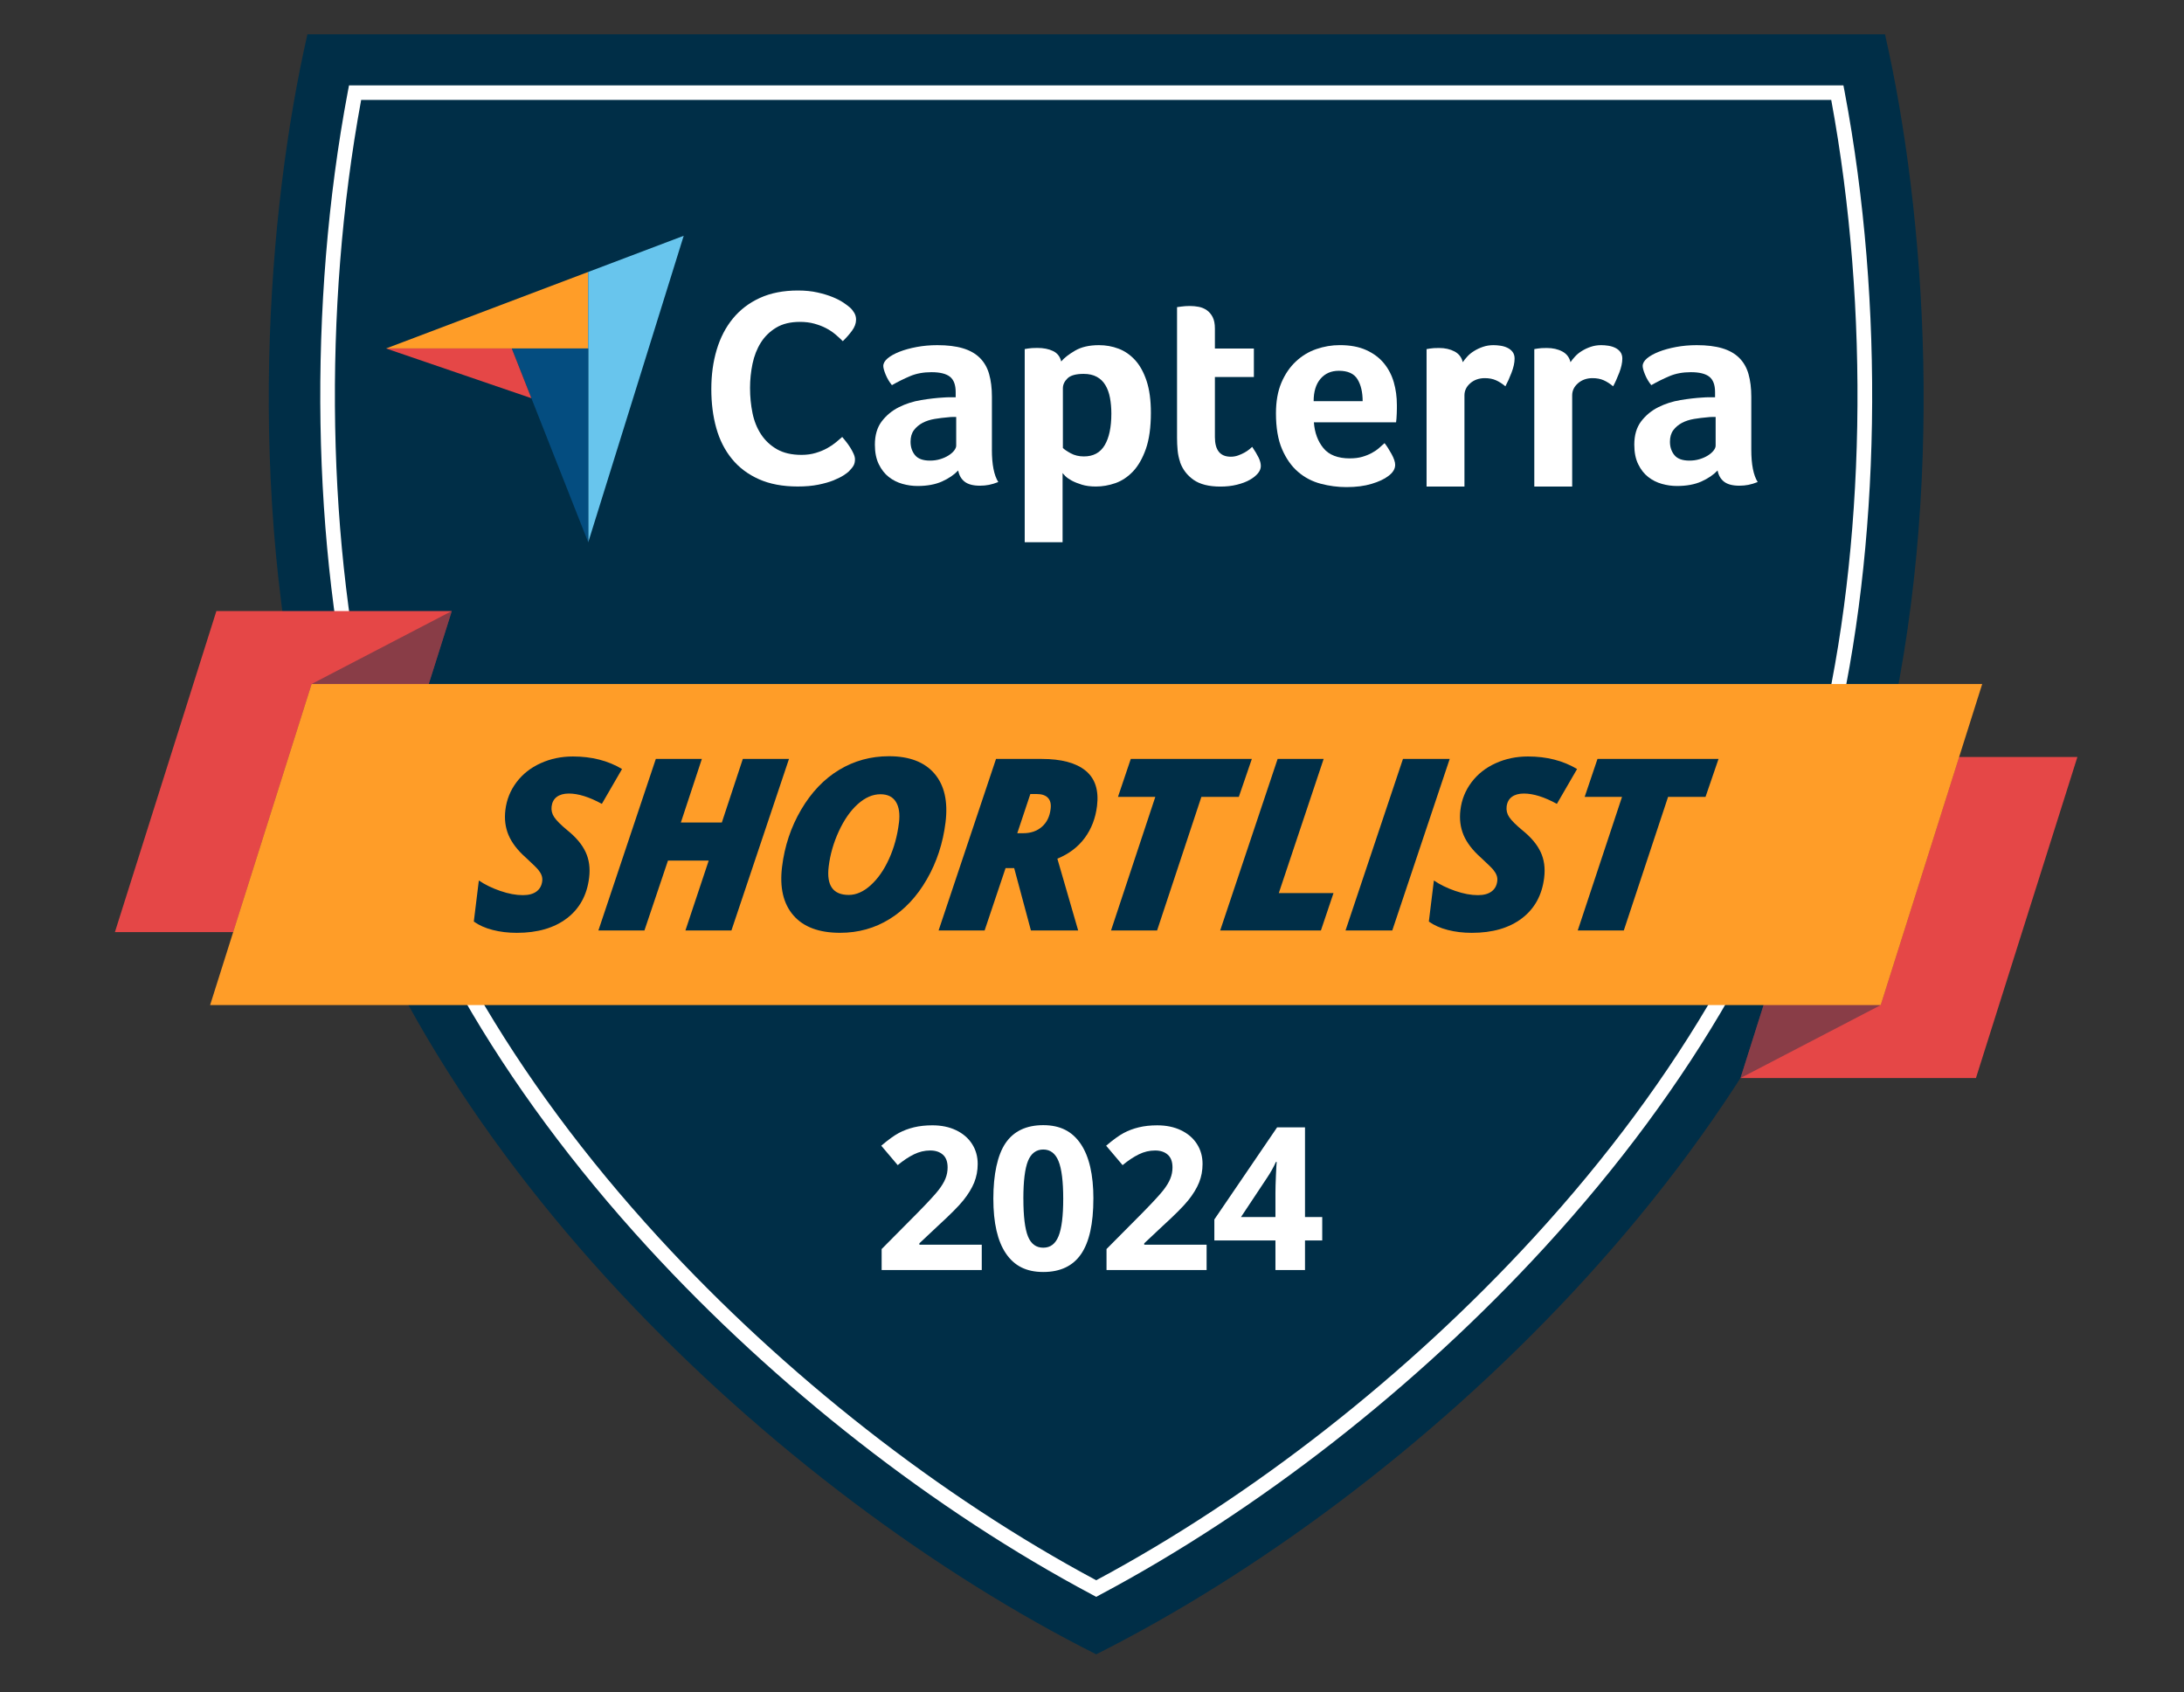 <?xml version="1.0" encoding="UTF-8"?> <svg xmlns="http://www.w3.org/2000/svg" width="151" height="117" viewBox="0 0 151 117" fill="none"><rect x="0" y="0" width="151" height="117" fill="#333333" stroke="none"/><g id="capters 1"><path id="Vector" d="M130.246 52.092C123.664 79.35 97.697 103.374 75.791 114.389C53.883 103.374 27.916 79.35 21.335 52.092C16.935 33.846 18.495 14.466 21.255 2.371H130.327C133.086 14.466 134.645 33.846 130.246 52.092Z" fill="#002E47"></path><path id="Vector_2" d="M75.792 110.415L75.554 110.288C64.582 104.453 53.656 95.918 44.789 86.251C34.524 75.058 27.604 62.96 24.781 51.267C21.542 37.834 21.271 21.03 24.052 6.315L24.131 5.904H127.452L127.531 6.315C130.315 21.03 130.041 37.834 126.802 51.267C123.979 62.96 117.06 75.056 106.794 86.249C97.928 95.916 87.001 104.452 76.03 110.286L75.792 110.413V110.415ZM24.97 6.912C22.295 21.396 22.588 37.855 25.765 51.03C28.548 62.557 35.386 74.502 45.535 85.567C54.261 95.081 64.998 103.49 75.79 109.268C86.582 103.49 97.317 95.081 106.045 85.567C116.196 74.5 123.032 62.557 125.815 51.03C128.992 37.853 129.285 21.394 126.61 6.91H24.97V6.912Z" fill="white"></path><path id="Vector_3" d="M7.945 64.452L14.961 42.25H31.237L24.222 64.452H7.945Z" fill="#E54747"></path><g id="Group" opacity="0.4"><path id="Vector_4" d="M14.525 69.498L21.543 47.296L31.237 42.25L24.221 64.452L14.525 69.498Z" fill="#002E47"></path></g><path id="Vector_5" d="M143.63 52.341L136.615 74.543H120.338L127.353 52.341H143.63Z" fill="#E54747"></path><g id="Group_2" opacity="0.4"><path id="Vector_6" d="M137.047 47.296L130.03 69.498L120.336 74.543L127.351 52.341L137.047 47.296Z" fill="#002E47"></path></g><path id="Vector_7" d="M137.049 47.296L130.031 69.498H14.526L21.544 47.296H137.049Z" fill="#FF9D28"></path><path id="Vector_8" d="M40.731 60.697C40.583 61.898 40.07 62.831 39.191 63.5C38.311 64.168 37.157 64.502 35.732 64.502C35.134 64.502 34.578 64.435 34.063 64.302C33.547 64.17 33.113 63.977 32.759 63.722L33.107 60.882C33.529 61.168 34.021 61.409 34.585 61.603C35.151 61.799 35.672 61.896 36.149 61.896C36.55 61.896 36.865 61.812 37.092 61.644C37.318 61.476 37.451 61.239 37.489 60.929C37.508 60.783 37.489 60.647 37.442 60.52C37.395 60.393 37.315 60.266 37.212 60.139C37.108 60.012 36.822 59.732 36.354 59.299C35.78 58.791 35.383 58.27 35.16 57.742C34.937 57.212 34.864 56.631 34.943 55.998C35.029 55.289 35.286 54.652 35.711 54.088C36.136 53.523 36.693 53.084 37.378 52.774C38.066 52.462 38.809 52.307 39.613 52.307C40.909 52.307 42.041 52.596 43.007 53.175L41.612 55.584C40.743 55.108 39.982 54.87 39.33 54.87C38.984 54.87 38.706 54.947 38.5 55.098C38.294 55.249 38.174 55.472 38.137 55.763C38.105 56.028 38.165 56.276 38.319 56.504C38.472 56.734 38.779 57.042 39.244 57.425C39.827 57.895 40.241 58.39 40.486 58.909C40.731 59.428 40.814 60.023 40.731 60.694V60.697Z" fill="#002E47"></path><path id="Vector_9" d="M50.572 64.34H47.389L49 59.505H46.183L44.555 64.34H41.372L45.343 52.477H48.526L47.074 56.874H49.907L51.358 52.477H54.55L50.57 64.34H50.572Z" fill="#002E47"></path><path id="Vector_10" d="M61.465 52.29C62.875 52.29 63.924 52.692 64.61 53.495C65.295 54.297 65.55 55.419 65.374 56.857C65.198 58.296 64.767 59.611 64.08 60.804C63.394 61.997 62.536 62.91 61.508 63.546C60.479 64.183 59.339 64.5 58.085 64.5C56.626 64.5 55.547 64.097 54.852 63.29C54.155 62.484 53.895 61.366 54.071 59.932C54.247 58.498 54.687 57.182 55.393 55.981C56.1 54.781 56.972 53.864 58.014 53.235C59.056 52.606 60.204 52.29 61.465 52.29ZM62.154 56.891C62.229 56.274 62.158 55.791 61.94 55.442C61.723 55.093 61.367 54.919 60.873 54.919C60.335 54.919 59.814 55.147 59.307 55.6C58.801 56.054 58.364 56.679 57.997 57.475C57.63 58.27 57.396 59.084 57.295 59.917C57.134 61.226 57.596 61.881 58.683 61.881C59.198 61.881 59.706 61.657 60.202 61.207C60.698 60.757 61.122 60.152 61.467 59.39C61.813 58.629 62.042 57.794 62.152 56.892H62.154V56.891Z" fill="#002E47"></path><path id="Vector_11" d="M69.525 60.024L68.075 64.34H64.893L68.864 52.477H72.015C73.382 52.477 74.396 52.748 75.057 53.289C75.718 53.831 75.98 54.645 75.847 55.731C75.744 56.575 75.462 57.311 74.999 57.938C74.536 58.566 73.905 59.045 73.105 59.374L74.544 64.34H71.278L70.119 60.024H69.525ZM70.334 57.613H70.75C71.265 57.613 71.694 57.466 72.033 57.171C72.374 56.876 72.577 56.463 72.64 55.933C72.682 55.597 72.62 55.341 72.453 55.166C72.286 54.99 72.026 54.903 71.668 54.903H71.237L70.334 57.611V57.613Z" fill="#002E47"></path><path id="Vector_12" d="M79.998 64.34H76.815L79.878 55.099H77.297L78.181 52.477H86.551L85.652 55.099H83.063L80 64.34H79.998Z" fill="#002E47"></path><path id="Vector_13" d="M84.362 64.34L88.334 52.477H91.516L88.416 61.751H92.198L91.327 64.338H84.362V64.34Z" fill="#002E47"></path><path id="Vector_14" d="M93.028 64.34L97 52.477H100.231L96.26 64.34H93.028Z" fill="#002E47"></path><path id="Vector_15" d="M106.762 60.697C106.614 61.898 106.1 62.831 105.222 63.5C104.341 64.168 103.187 64.502 101.762 64.502C101.164 64.502 100.608 64.435 100.093 64.302C99.578 64.17 99.143 63.977 98.789 63.722L99.138 60.882C99.559 61.168 100.052 61.409 100.615 61.603C101.181 61.799 101.702 61.896 102.18 61.896C102.581 61.896 102.895 61.812 103.122 61.644C103.349 61.476 103.482 61.239 103.519 60.929C103.538 60.783 103.521 60.647 103.472 60.52C103.423 60.393 103.345 60.266 103.242 60.139C103.139 60.012 102.852 59.732 102.384 59.299C101.811 58.791 101.413 58.27 101.191 57.742C100.968 57.212 100.895 56.631 100.973 55.998C101.059 55.289 101.316 54.652 101.741 54.088C102.167 53.523 102.723 53.084 103.409 52.774C104.096 52.462 104.84 52.307 105.643 52.307C106.94 52.307 108.071 52.596 109.038 53.175L107.642 55.584C106.773 55.108 106.012 54.87 105.36 54.87C105.014 54.87 104.737 54.947 104.531 55.098C104.325 55.249 104.205 55.472 104.167 55.763C104.135 56.028 104.195 56.276 104.349 56.504C104.502 56.734 104.81 57.042 105.274 57.425C105.857 57.895 106.271 58.39 106.516 58.909C106.762 59.428 106.844 60.023 106.762 60.694V60.697Z" fill="#002E47"></path><path id="Vector_16" d="M112.266 64.34H109.083L112.146 55.099H109.564L110.449 52.477H118.818L117.919 55.099H115.33L112.268 64.34H112.266Z" fill="#002E47"></path><path id="Vector_17" d="M26.692 24.095L35.384 24.097H40.669V18.802L26.692 24.095Z" fill="#FF9D28"></path><path id="Vector_18" d="M40.67 18.803V37.497L47.271 16.303L40.67 18.803Z" fill="#68C5ED"></path><path id="Vector_19" d="M40.669 24.097H35.385L40.669 37.497V24.097Z" fill="#044D80"></path><path id="Vector_20" d="M26.692 24.095L36.739 27.534L35.384 24.097L26.692 24.095Z" fill="#E54747"></path><path id="Vector_21" d="M58.711 32.575C58.634 32.652 58.507 32.749 58.329 32.865C58.151 32.98 57.916 33.096 57.63 33.214C57.343 33.33 56.991 33.43 56.577 33.514C56.161 33.598 55.687 33.639 55.152 33.639C54.118 33.639 53.224 33.471 52.471 33.135C51.718 32.799 51.096 32.333 50.605 31.731C50.114 31.13 49.753 30.421 49.524 29.601C49.294 28.782 49.18 27.882 49.18 26.902C49.18 25.921 49.303 25.014 49.553 24.181C49.802 23.349 50.174 22.63 50.673 22.023C51.171 21.416 51.793 20.942 52.538 20.601C53.286 20.259 54.163 20.087 55.17 20.087C55.669 20.087 56.118 20.132 56.519 20.223C56.922 20.313 57.272 20.419 57.572 20.543C57.872 20.666 58.121 20.795 58.319 20.929C58.518 21.065 58.668 21.177 58.769 21.267C58.883 21.37 58.982 21.493 59.065 21.635C59.147 21.777 59.188 21.932 59.188 22.1C59.188 22.357 59.093 22.617 58.902 22.875C58.711 23.132 58.499 23.371 58.271 23.591C58.117 23.436 57.945 23.28 57.754 23.117C57.562 22.957 57.349 22.815 57.113 22.692C56.877 22.568 56.609 22.466 56.309 22.382C56.01 22.298 55.674 22.257 55.303 22.257C54.653 22.257 54.106 22.389 53.666 22.654C53.226 22.919 52.872 23.265 52.604 23.69C52.336 24.116 52.145 24.603 52.029 25.152C51.915 25.701 51.857 26.259 51.857 26.827C51.857 27.434 51.915 28.014 52.029 28.569C52.143 29.123 52.342 29.614 52.623 30.04C52.904 30.466 53.271 30.807 53.724 31.067C54.178 31.324 54.741 31.453 55.418 31.453C55.775 31.453 56.103 31.408 56.403 31.317C56.703 31.227 56.967 31.117 57.197 30.988C57.428 30.86 57.628 30.725 57.8 30.581C57.973 30.439 58.117 30.316 58.231 30.214C58.308 30.303 58.396 30.413 58.499 30.542C58.6 30.671 58.698 30.807 58.786 30.949C58.876 31.091 58.953 31.233 59.016 31.375C59.08 31.517 59.112 31.645 59.112 31.761C59.112 31.929 59.08 32.071 59.016 32.187C58.953 32.303 58.849 32.431 58.709 32.573" fill="white"></path><path id="Vector_22" d="M68.578 31.091C68.578 32.116 68.726 32.863 69.02 33.331C68.79 33.423 68.574 33.486 68.376 33.526C68.177 33.565 67.967 33.584 67.75 33.584C67.287 33.584 66.937 33.492 66.701 33.311C66.463 33.13 66.313 32.87 66.248 32.532C65.965 32.831 65.592 33.085 65.131 33.292C64.668 33.499 64.105 33.604 63.436 33.604C63.089 33.604 62.743 33.556 62.396 33.458C62.05 33.361 61.735 33.203 61.452 32.982C61.169 32.762 60.939 32.467 60.759 32.099C60.579 31.73 60.489 31.282 60.489 30.75C60.489 30.089 60.647 29.553 60.961 29.138C61.276 28.724 61.671 28.397 62.145 28.158C62.621 27.919 63.134 27.755 63.687 27.663C64.24 27.572 64.745 27.514 65.208 27.488C65.362 27.475 65.513 27.469 65.661 27.469H66.075V27.114C66.075 26.616 65.944 26.261 65.68 26.05C65.416 25.841 64.989 25.735 64.399 25.735C63.846 25.735 63.355 25.826 62.926 26.007C62.495 26.189 62.076 26.398 61.666 26.631C61.486 26.411 61.342 26.166 61.233 25.901C61.124 25.636 61.07 25.436 61.07 25.307C61.07 25.126 61.169 24.951 61.368 24.781C61.566 24.613 61.84 24.46 62.186 24.323C62.533 24.187 62.93 24.077 63.38 23.993C63.829 23.909 64.303 23.866 64.805 23.866C65.498 23.866 66.087 23.937 66.568 24.081C67.049 24.224 67.441 24.445 67.743 24.743C68.044 25.042 68.26 25.416 68.387 25.864C68.514 26.312 68.58 26.834 68.58 27.432V31.093L68.578 31.091ZM66.113 28.832H65.843C65.753 28.832 65.663 28.84 65.573 28.851C65.253 28.877 64.934 28.916 64.62 28.968C64.305 29.021 64.026 29.112 63.782 29.241C63.539 29.372 63.34 29.54 63.185 29.747C63.031 29.954 62.955 30.221 62.955 30.546C62.955 30.91 63.057 31.218 63.262 31.47C63.468 31.724 63.814 31.849 64.301 31.849C64.545 31.849 64.777 31.817 64.994 31.752C65.212 31.687 65.405 31.603 65.571 31.498C65.738 31.394 65.869 31.282 65.967 31.157C66.062 31.033 66.111 30.919 66.111 30.817V28.83H66.113V28.832Z" fill="white"></path><path id="Vector_23" d="M73.371 24.995C73.575 24.749 73.895 24.499 74.33 24.245C74.765 23.991 75.315 23.866 75.98 23.866C76.454 23.866 76.906 23.946 77.335 24.109C77.764 24.271 78.144 24.534 78.477 24.896C78.811 25.261 79.075 25.74 79.274 26.338C79.472 26.935 79.571 27.669 79.571 28.539C79.571 29.551 79.455 30.385 79.225 31.041C78.994 31.696 78.697 32.215 78.333 32.6C77.968 32.982 77.561 33.251 77.114 33.408C76.666 33.563 76.218 33.641 75.771 33.641C75.4 33.641 75.076 33.598 74.8 33.514C74.525 33.43 74.291 33.335 74.1 33.233C73.909 33.128 73.761 33.025 73.657 32.921C73.555 32.816 73.491 32.745 73.466 32.706V37.493H70.848V24.137C70.911 24.124 70.99 24.11 71.08 24.098C71.159 24.084 71.249 24.075 71.352 24.068C71.455 24.062 71.578 24.058 71.721 24.058C72.148 24.058 72.509 24.129 72.807 24.273C73.105 24.417 73.292 24.656 73.371 24.994M76.838 28.597C76.838 28.207 76.806 27.845 76.743 27.506C76.679 27.169 76.574 26.877 76.426 26.631C76.28 26.384 76.082 26.192 75.832 26.056C75.583 25.92 75.28 25.852 74.924 25.852C74.388 25.852 74.013 25.957 73.804 26.164C73.594 26.371 73.487 26.599 73.487 26.846V30.975C73.588 31.08 73.77 31.203 74.032 31.345C74.294 31.489 74.598 31.56 74.943 31.56C75.594 31.56 76.072 31.3 76.379 30.781C76.687 30.262 76.838 29.534 76.838 28.601" fill="white"></path><path id="Vector_24" d="M81.593 31.948C81.504 31.688 81.445 31.416 81.419 31.13C81.393 30.844 81.38 30.559 81.38 30.273V21.237C81.47 21.224 81.565 21.211 81.668 21.198C81.758 21.185 81.854 21.175 81.957 21.168C82.06 21.162 82.163 21.158 82.264 21.158C82.47 21.158 82.674 21.177 82.88 21.216C83.086 21.256 83.272 21.334 83.439 21.45C83.605 21.567 83.74 21.726 83.843 21.928C83.946 22.129 83.997 22.392 83.997 22.715V24.099H86.692V26.067H83.997V30.221C83.997 31.126 84.362 31.58 85.095 31.58C85.274 31.58 85.445 31.55 85.604 31.492C85.765 31.434 85.909 31.369 86.037 31.298C86.164 31.227 86.278 31.152 86.374 31.074C86.469 30.995 86.537 30.938 86.576 30.898C86.769 31.184 86.917 31.432 87.018 31.64C87.121 31.849 87.172 32.045 87.172 32.228C87.172 32.398 87.105 32.566 86.97 32.73C86.835 32.894 86.646 33.045 86.402 33.182C86.159 33.32 85.863 33.43 85.516 33.516C85.169 33.602 84.791 33.645 84.379 33.645C83.583 33.645 82.963 33.488 82.521 33.178C82.079 32.866 81.766 32.457 81.586 31.951" fill="white"></path><path id="Vector_25" d="M93.331 31.694C93.653 31.694 93.936 31.659 94.181 31.588C94.427 31.517 94.646 31.429 94.839 31.324C95.032 31.22 95.2 31.108 95.341 30.983C95.483 30.86 95.611 30.746 95.727 30.641C95.88 30.835 96.041 31.085 96.21 31.392C96.377 31.698 96.461 31.946 96.461 32.142C96.461 32.428 96.3 32.687 95.98 32.921C95.71 33.128 95.328 33.307 94.833 33.456C94.339 33.606 93.758 33.681 93.091 33.681C92.488 33.681 91.894 33.602 91.31 33.447C90.725 33.292 90.204 33.02 89.749 32.629C89.294 32.239 88.925 31.718 88.642 31.061C88.359 30.406 88.219 29.579 88.219 28.578C88.219 27.76 88.344 27.056 88.593 26.465C88.844 25.875 89.178 25.384 89.596 24.994C90.013 24.603 90.484 24.318 91.012 24.137C91.538 23.956 92.078 23.864 92.63 23.864C93.35 23.864 93.958 23.978 94.46 24.206C94.961 24.433 95.369 24.738 95.684 25.12C95.998 25.503 96.225 25.942 96.367 26.435C96.508 26.928 96.579 27.447 96.579 27.994V28.266C96.579 28.371 96.575 28.481 96.57 28.597C96.564 28.714 96.557 28.828 96.551 28.938C96.543 29.049 96.534 29.136 96.523 29.202H90.841C90.892 29.917 91.111 30.51 91.499 30.985C91.885 31.459 92.497 31.696 93.335 31.696M94.213 27.742C94.213 27.118 94.093 26.612 93.855 26.222C93.616 25.832 93.187 25.638 92.567 25.638C92.036 25.638 91.615 25.823 91.298 26.192C90.982 26.562 90.824 27.079 90.824 27.74H94.215H94.213V27.742Z" fill="white"></path><path id="Vector_26" d="M101.136 25.044C101.213 24.928 101.316 24.799 101.444 24.658C101.571 24.516 101.728 24.387 101.916 24.271C102.101 24.155 102.307 24.058 102.532 23.982C102.757 23.905 102.997 23.866 103.255 23.866C103.409 23.866 103.573 23.879 103.746 23.905C103.92 23.931 104.079 23.98 104.227 24.051C104.375 24.122 104.493 24.219 104.583 24.34C104.673 24.463 104.718 24.615 104.718 24.794C104.718 25.078 104.647 25.402 104.506 25.77C104.364 26.138 104.223 26.452 104.083 26.711C103.864 26.53 103.647 26.39 103.427 26.293C103.208 26.196 102.952 26.147 102.657 26.147C102.26 26.147 101.925 26.265 101.655 26.498C101.386 26.734 101.251 27.012 101.251 27.338V33.643H98.632V24.14C98.695 24.127 98.772 24.114 98.862 24.101C98.939 24.088 99.029 24.079 99.132 24.071C99.235 24.066 99.357 24.062 99.497 24.062C99.907 24.062 100.263 24.142 100.567 24.303C100.868 24.463 101.058 24.712 101.135 25.046" fill="white"></path><path id="Vector_27" d="M108.583 25.044C108.66 24.928 108.763 24.799 108.892 24.658C109.019 24.516 109.177 24.387 109.364 24.271C109.549 24.155 109.755 24.058 109.98 23.982C110.205 23.905 110.445 23.866 110.703 23.866C110.857 23.866 111.022 23.879 111.194 23.905C111.368 23.931 111.528 23.98 111.676 24.051C111.823 24.122 111.941 24.219 112.031 24.34C112.121 24.463 112.166 24.615 112.166 24.794C112.166 25.078 112.095 25.402 111.955 25.77C111.812 26.138 111.672 26.452 111.531 26.711C111.312 26.53 111.095 26.39 110.876 26.293C110.656 26.196 110.4 26.147 110.106 26.147C109.709 26.147 109.373 26.265 109.104 26.498C108.834 26.734 108.699 27.012 108.699 27.338V33.643H106.08V24.14C106.144 24.127 106.221 24.114 106.31 24.101C106.387 24.088 106.477 24.079 106.58 24.071C106.683 24.066 106.805 24.062 106.946 24.062C107.356 24.062 107.714 24.142 108.015 24.303C108.317 24.463 108.506 24.712 108.583 25.046" fill="white"></path><path id="Vector_28" d="M121.083 31.091C121.083 32.116 121.231 32.863 121.525 33.331C121.295 33.423 121.079 33.486 120.881 33.526C120.682 33.565 120.472 33.584 120.255 33.584C119.792 33.584 119.442 33.492 119.206 33.311C118.968 33.13 118.818 32.87 118.753 32.532C118.47 32.831 118.097 33.085 117.636 33.292C117.173 33.499 116.61 33.604 115.941 33.604C115.594 33.604 115.248 33.556 114.901 33.458C114.555 33.361 114.24 33.203 113.957 32.982C113.674 32.762 113.444 32.467 113.264 32.099C113.084 31.73 112.994 31.282 112.994 30.75C112.994 30.089 113.151 29.553 113.466 29.138C113.781 28.724 114.176 28.397 114.65 28.158C115.124 27.919 115.639 27.755 116.19 27.663C116.743 27.572 117.248 27.514 117.711 27.488C117.865 27.475 118.016 27.469 118.164 27.469H118.578V27.114C118.578 26.616 118.447 26.261 118.183 26.05C117.919 25.841 117.492 25.735 116.902 25.735C116.349 25.735 115.858 25.826 115.429 26.007C114.999 26.189 114.579 26.398 114.169 26.631C113.989 26.411 113.845 26.166 113.736 25.901C113.627 25.636 113.573 25.436 113.573 25.307C113.573 25.126 113.672 24.951 113.871 24.781C114.069 24.613 114.343 24.46 114.689 24.323C115.036 24.187 115.433 24.077 115.883 23.993C116.332 23.909 116.808 23.866 117.308 23.866C118.001 23.866 118.59 23.937 119.071 24.081C119.552 24.224 119.944 24.445 120.246 24.743C120.547 25.042 120.763 25.416 120.89 25.864C121.017 26.312 121.083 26.834 121.083 27.432V31.093V31.091ZM118.618 28.832H118.348C118.258 28.832 118.168 28.84 118.078 28.851C117.758 28.877 117.439 28.916 117.125 28.968C116.81 29.021 116.531 29.112 116.287 29.241C116.044 29.372 115.845 29.54 115.69 29.747C115.536 29.954 115.459 30.221 115.459 30.546C115.459 30.91 115.562 31.218 115.768 31.47C115.974 31.724 116.321 31.849 116.808 31.849C117.052 31.849 117.284 31.817 117.501 31.752C117.718 31.687 117.911 31.603 118.078 31.498C118.245 31.394 118.376 31.282 118.473 31.157C118.569 31.033 118.618 30.919 118.618 30.817V28.83V28.832Z" fill="white"></path><g id="Group_3"><g id="Group_4"><path id="Vector_29" d="M67.874 87.816H60.956V86.366L63.44 83.862C64.176 83.112 64.656 82.591 64.882 82.299C65.107 82.01 65.27 81.741 65.369 81.493C65.469 81.246 65.517 80.989 65.517 80.724C65.517 80.328 65.409 80.033 65.189 79.841C64.97 79.647 64.678 79.551 64.313 79.551C63.929 79.551 63.556 79.639 63.196 79.814C62.835 79.99 62.458 80.24 62.067 80.563L60.93 79.221C61.417 78.806 61.821 78.515 62.142 78.343C62.462 78.172 62.812 78.041 63.191 77.949C63.569 77.858 63.994 77.811 64.463 77.811C65.081 77.811 65.626 77.923 66.1 78.149C66.574 78.375 66.941 78.689 67.203 79.094C67.466 79.499 67.597 79.962 67.597 80.483C67.597 80.937 67.516 81.364 67.357 81.762C67.196 82.159 66.948 82.568 66.613 82.987C66.278 83.405 65.684 84 64.837 84.775L63.565 85.97V86.065H67.878V87.818L67.874 87.816Z" fill="white"></path><path id="Vector_30" d="M75.595 82.886C75.595 84.609 75.312 85.885 74.746 86.712C74.18 87.539 73.308 87.953 72.129 87.953C70.951 87.953 70.127 87.526 69.548 86.671C68.967 85.815 68.679 84.555 68.679 82.886C68.679 81.217 68.962 79.864 69.525 79.038C70.089 78.213 70.959 77.8 72.131 77.8C73.304 77.8 74.135 78.232 74.72 79.096C75.304 79.959 75.597 81.223 75.597 82.888L75.595 82.886ZM70.756 82.886C70.756 84.096 70.861 84.962 71.071 85.487C71.281 86.011 71.633 86.273 72.129 86.273C72.626 86.273 72.969 86.008 73.186 85.478C73.403 84.947 73.51 84.083 73.51 82.886C73.51 81.689 73.401 80.808 73.182 80.278C72.963 79.75 72.613 79.484 72.129 79.484C71.646 79.484 71.286 79.75 71.073 80.278C70.861 80.806 70.754 81.676 70.754 82.886H70.756Z" fill="white"></path><path id="Vector_31" d="M83.422 87.817H76.504V86.366L78.988 83.863C79.724 83.112 80.203 82.591 80.43 82.3C80.655 82.011 80.818 81.742 80.917 81.493C81.016 81.247 81.065 80.989 81.065 80.724C81.065 80.328 80.957 80.034 80.737 79.841C80.518 79.647 80.226 79.552 79.861 79.552C79.477 79.552 79.104 79.639 78.744 79.815C78.385 79.99 78.006 80.241 77.615 80.564L76.478 79.221C76.965 78.807 77.369 78.516 77.689 78.344C78.01 78.172 78.36 78.041 78.739 77.95C79.117 77.858 79.542 77.812 80.01 77.812C80.629 77.812 81.174 77.924 81.648 78.15C82.122 78.376 82.489 78.689 82.751 79.094C83.013 79.499 83.144 79.963 83.144 80.483C83.144 80.937 83.064 81.365 82.905 81.762C82.744 82.16 82.496 82.569 82.161 82.987C81.826 83.405 81.232 84.001 80.383 84.775L79.111 85.97V86.066H83.424V87.819L83.422 87.817Z" fill="white"></path><path id="Vector_32" d="M91.418 85.772H90.227V87.817H88.183V85.772H83.959V84.322L88.297 77.954H90.227V84.154H91.418V85.772ZM88.183 84.154V82.481C88.183 82.203 88.194 81.798 88.217 81.267C88.239 80.737 88.258 80.429 88.271 80.343H88.217C88.05 80.713 87.85 81.071 87.614 81.422L85.8 84.154H88.183Z" fill="white"></path></g></g></g></svg> 